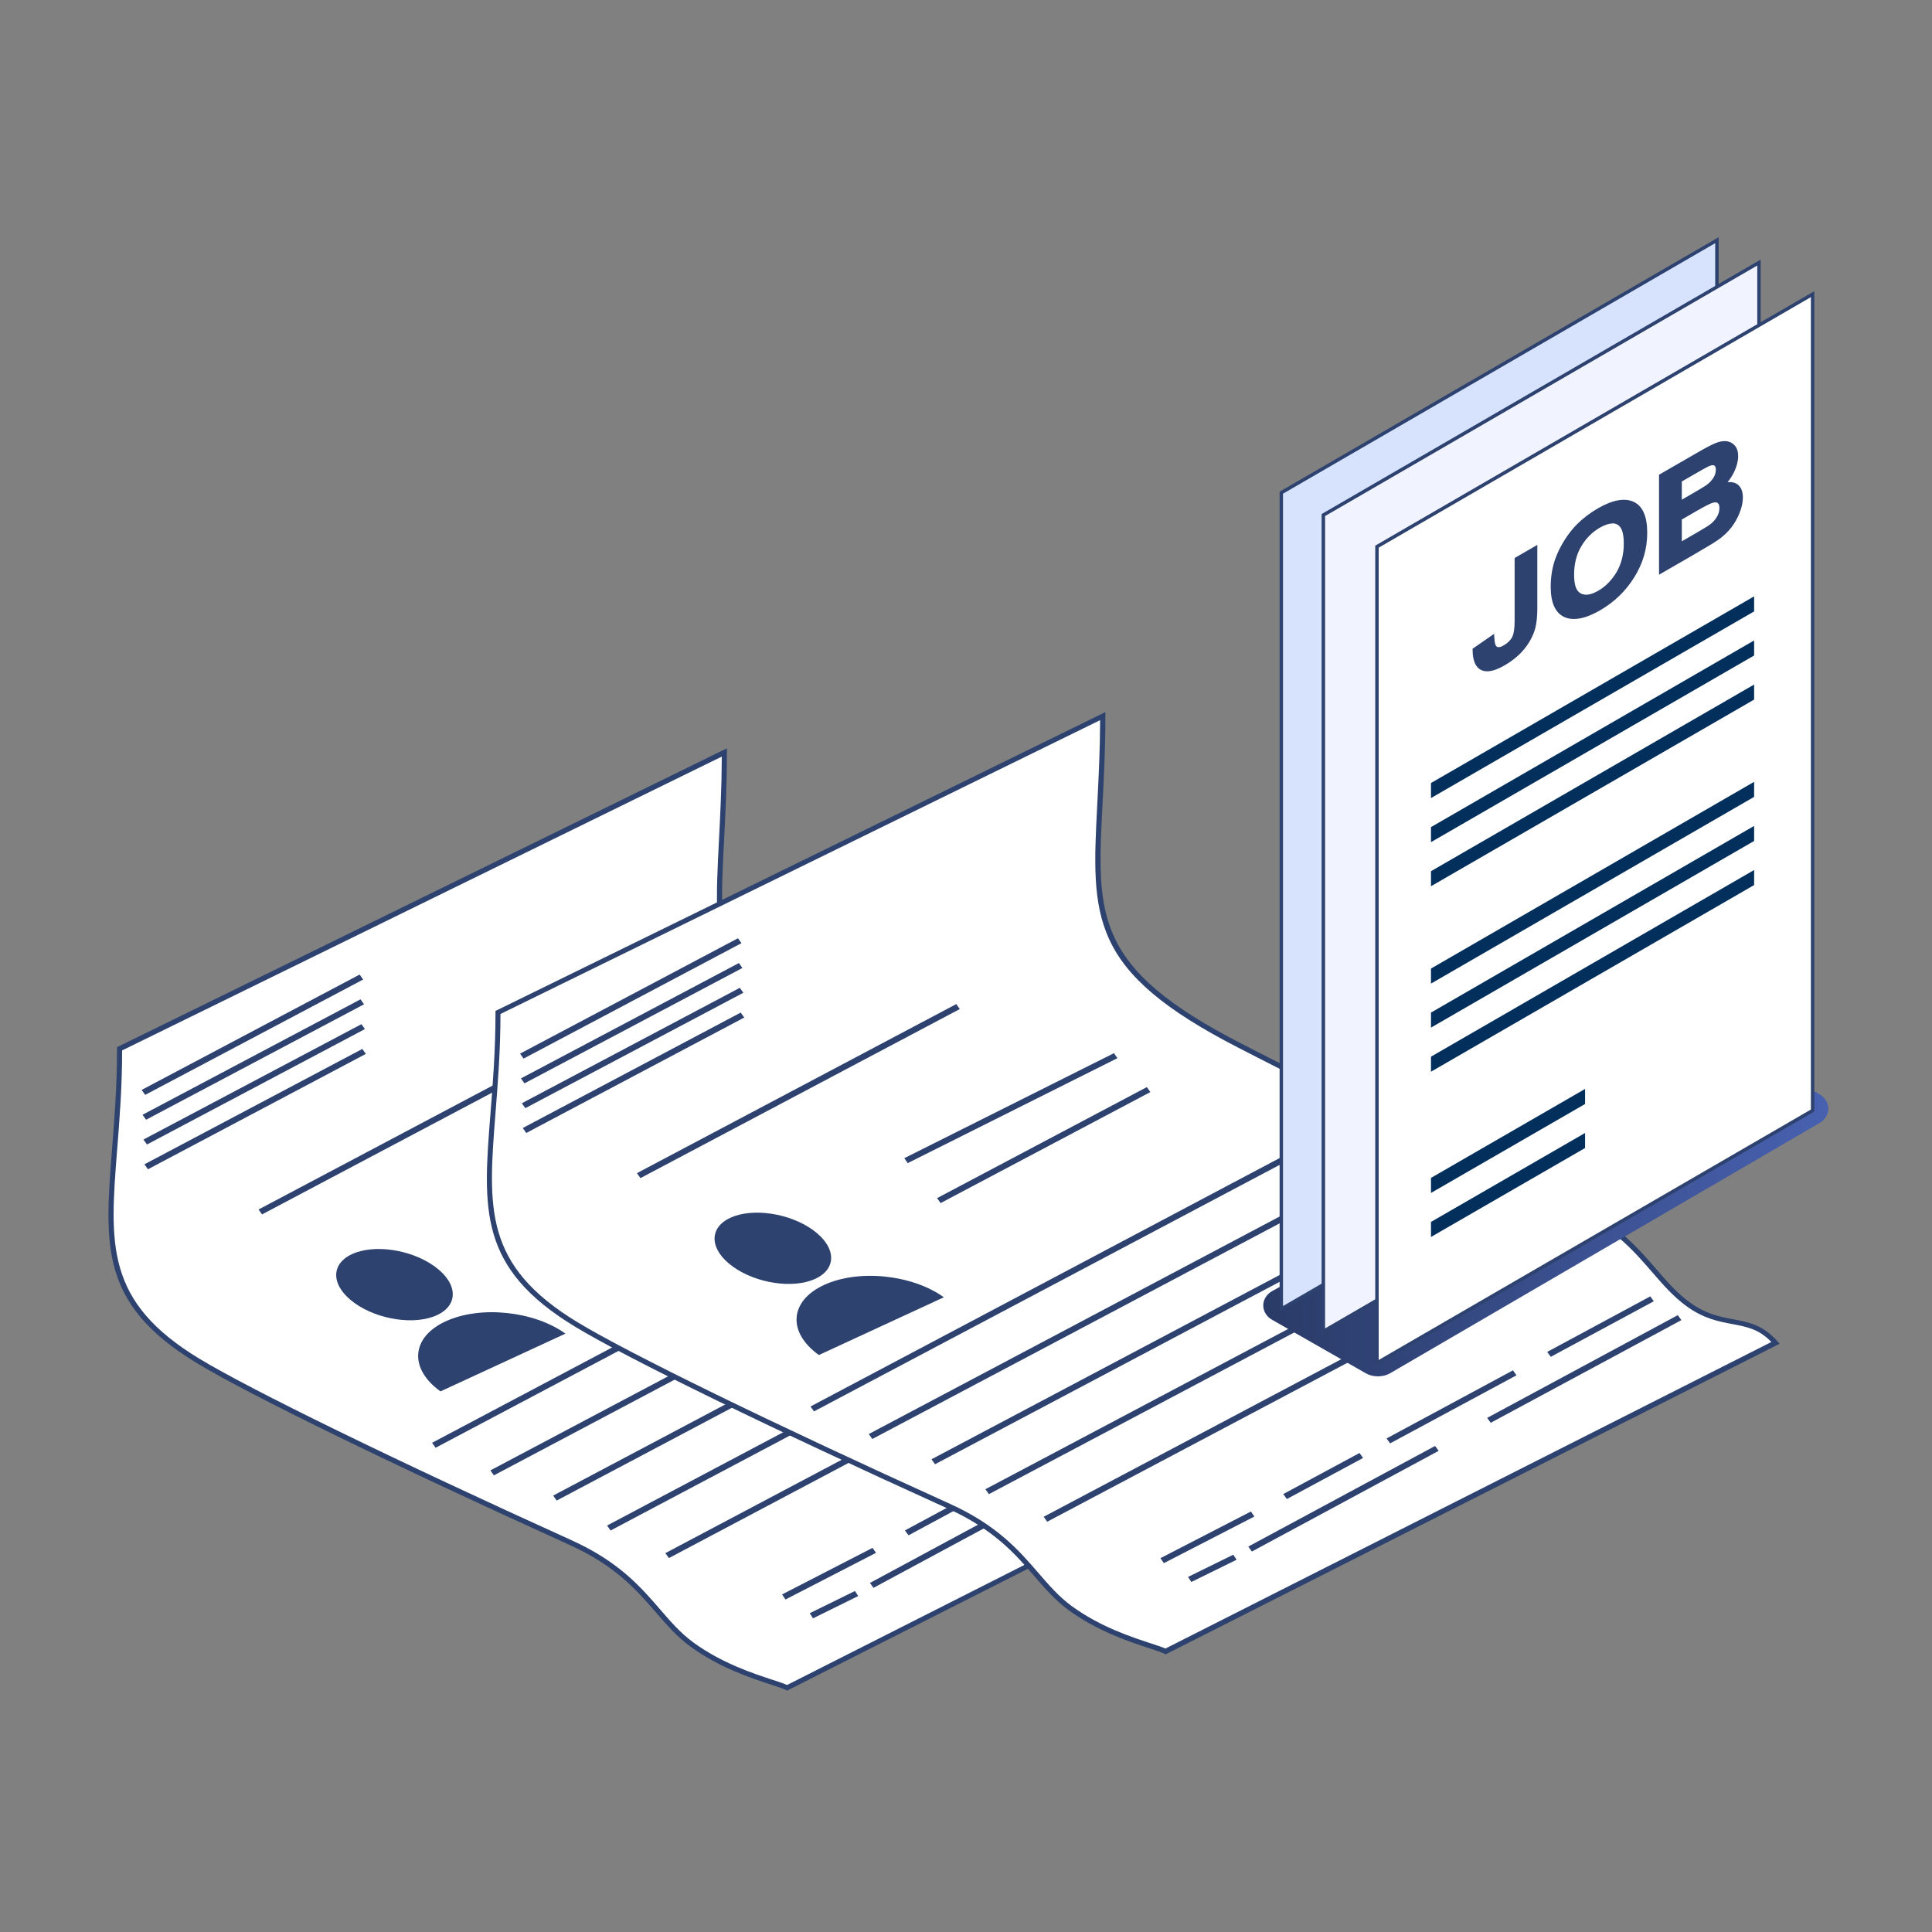 <?xml version="1.0" encoding="UTF-8"?>
<svg id="_レイヤー_1" data-name="レイヤー 1" xmlns="http://www.w3.org/2000/svg" version="1.1" xmlns:xlink="http://www.w3.org/1999/xlink" viewBox="0 0 280 280">
  <rect x="0" y="0" width="280" height="280" fill="#808080" stroke="none"/>
  <defs>
    <linearGradient id="_裼隯澵_胙琅韃炅_1" data-name="ﾁ裼隯澵隆 胙琅韃炅 1" x1="183.1" y1="175.58" x2="265" y2="175.58" gradientUnits="userSpaceOnUse">
      <stop offset="0" stop-color="#2a3b67"/>
      <stop offset="1" stop-color="#4861b0"/>
    </linearGradient>
  </defs>
  <g>
    <g>
      <path d="M202.48,199.87l-88.41,44.73c-1.66-.85-8.12-2.12-13.8-6.27-5.33-3.89-7.03-9.99-17.57-14.77-25.99-11.78-46.49-21.78-54.02-26.36-18.1-10.98-11.34-22.06-11.34-45.22l87.65-42.95c0,26.12-6.49,34.22,19.86,47.76,7.92,4.07,21.4,10.93,47.39,22.71,10.54,4.78,12.24,10.87,17.58,14.77,5.17,3.77,8.92,1.3,12.68,5.6Z" fill="#fff" stroke-width="0"/>
      <path d="M114.07,245.01l-.17-.08c-.42-.21-1.21-.47-2.21-.8-2.78-.91-7.44-2.43-11.64-5.5-1.93-1.41-3.4-3.11-4.95-4.9-2.74-3.18-5.85-6.79-12.56-9.83-25.81-11.7-46.52-21.8-54.06-26.38-14.01-8.5-13.34-16.96-12.24-30.98.34-4.26.72-9.08.72-14.55v-.23l.21-.1,88.18-43.21v.59c0,4.8-.22,9-.41,12.71-.85,16.32-1.24,23.77,20.07,34.72,6.58,3.38,20.26,10.41,47.37,22.7,6.86,3.11,10.02,6.78,12.82,10.02,1.52,1.76,2.96,3.43,4.82,4.79,2.36,1.72,4.38,2.1,6.33,2.47,2.22.42,4.32.81,6.4,3.19l.31.36-.42.21-88.57,44.81ZM17.7,152.22c0,5.41-.39,10.17-.72,14.38-1.08,13.74-1.74,22.03,11.88,30.29,7.52,4.56,28.2,14.65,53.99,26.34,6.86,3.11,10.02,6.78,12.82,10.02,1.52,1.76,2.96,3.43,4.82,4.79,4.11,3,8.7,4.5,11.44,5.4.95.31,1.67.54,2.14.76l87.82-44.43c-1.8-1.88-3.6-2.21-5.67-2.6-1.94-.36-4.14-.78-6.63-2.59-1.93-1.41-3.4-3.11-4.95-4.9-2.74-3.18-5.86-6.79-12.57-9.83-27.13-12.3-40.82-19.33-47.4-22.71-21.73-11.16-21.33-18.76-20.47-35.41.18-3.55.39-7.55.41-12.08l-86.92,42.59Z" fill="#2d426f" stroke-width="0"/>
    </g>
    <g>
      <polygon points="117.83 234.54 124.38 231.31 123.9 230.58 117.35 233.8 117.83 234.54" fill="#2d426f" stroke-width="0"/>
      <polygon points="126.59 230.12 153.67 215.54 153.15 214.82 126.08 229.41 126.59 230.12" fill="#2d426f" stroke-width="0"/>
      <polygon points="161.22 211.47 188.84 196.58 188.33 195.87 160.7 210.76 161.22 211.47" fill="#2d426f" stroke-width="0"/>
      <polygon points="113.84 231.81 126.96 225.05 126.45 224.33 113.34 231.08 113.84 231.81" fill="#2d426f" stroke-width="0"/>
      <polygon points="131.67 222.51 142.71 216.56 142.2 215.85 131.15 221.8 131.67 222.51" fill="#2d426f" stroke-width="0"/>
      <polygon points="146.63 214.45 164.95 204.58 164.43 203.87 146.12 213.73 146.63 214.45" fill="#2d426f" stroke-width="0"/>
      <polygon points="169.92 201.9 184.85 193.86 184.33 193.14 169.4 201.19 169.92 201.9" fill="#2d426f" stroke-width="0"/>
      <polygon points="96.94 225.81 168.49 187.92 167.98 187.21 96.43 225.09 96.94 225.81" fill="#2d426f" stroke-width="0"/>
      <polygon points="88.49 221.81 160.04 183.93 159.53 183.21 87.98 221.09 88.49 221.81" fill="#2d426f" stroke-width="0"/>
      <polygon points="80.68 217.47 150.94 180.27 150.43 179.55 80.17 216.75 80.68 217.47" fill="#2d426f" stroke-width="0"/>
      <polygon points="71.58 213.82 143.13 175.93 142.62 175.22 71.07 213.1 71.58 213.82" fill="#2d426f" stroke-width="0"/>
      <polygon points="63.13 209.82 134.68 171.94 134.17 171.22 62.62 209.1 63.13 209.82" fill="#2d426f" stroke-width="0"/>
      <polygon points="21.04 158.68 52.63 141.96 52.12 141.24 20.53 157.96 21.04 158.68" fill="#2d426f" stroke-width="0"/>
      <polygon points="21.17 162.28 52.76 145.55 52.25 144.83 20.66 161.56 21.17 162.28" fill="#2d426f" stroke-width="0"/>
      <polygon points="21.3 165.87 52.89 149.14 52.38 148.43 20.79 165.15 21.3 165.87" fill="#2d426f" stroke-width="0"/>
      <polygon points="21.44 169.46 53.02 152.74 52.51 152.02 20.93 168.74 21.44 169.46" fill="#2d426f" stroke-width="0"/>
      <polygon points="37.98 176 84.27 151.5 83.76 150.78 37.47 175.29 37.98 176" fill="#2d426f" stroke-width="0"/>
      <polygon points="76.72 173.84 107.1 158.63 106.61 157.9 76.23 173.11 76.72 173.84" fill="#2d426f" stroke-width="0"/>
      <polygon points="81.49 179.63 111.88 163.53 111.37 162.81 80.98 178.91 81.49 179.63" fill="#2d426f" stroke-width="0"/>
      <path d="M51.39,188.85c3.4,2.44,8.75,3.23,11.94,1.75,3.19-1.48,3.03-4.65-.38-7.09-3.4-2.44-8.75-3.23-11.94-1.75-3.19,1.48-3.02,4.65.38,7.09Z" fill="#2d426f" stroke-width="0"/>
      <path d="M63.84,201.65l18.11-8.37c-4.59-3.3-12.37-4.09-17.37-1.78-5,2.31-5.33,6.86-.74,10.15Z" fill="#2d426f" stroke-width="0"/>
    </g>
  </g>
  <g>
    <g>
      <path d="M257.32,194.61l-88.41,44.73c-1.66-.85-8.12-2.12-13.8-6.27-5.33-3.89-7.03-9.99-17.57-14.77-25.99-11.78-46.49-21.78-54.02-26.36-18.1-10.98-11.34-22.05-11.34-45.22l87.65-42.95c0,26.12-6.49,34.22,19.86,47.75,7.92,4.07,21.4,10.93,47.39,22.71,10.54,4.78,12.24,10.87,17.58,14.77,5.17,3.77,8.92,1.3,12.68,5.6Z" fill="#fff" stroke-width="0"/>
      <path d="M168.91,239.75l-.16-.08c-.42-.21-1.21-.47-2.21-.8-2.78-.91-7.44-2.43-11.65-5.5-1.93-1.41-3.4-3.11-4.95-4.9-2.74-3.18-5.85-6.79-12.56-9.83-25.81-11.7-46.52-21.8-54.06-26.38-14.01-8.5-13.34-16.96-12.23-30.97.34-4.26.72-9.08.72-14.55v-.23l.21-.1,88.18-43.21v.59c0,4.8-.22,9-.41,12.71-.85,16.32-1.24,23.77,20.07,34.72,6.57,3.38,20.25,10.4,47.37,22.7,6.86,3.11,10.02,6.78,12.82,10.02,1.52,1.76,2.96,3.43,4.82,4.79,2.36,1.72,4.38,2.1,6.33,2.47,2.22.42,4.32.81,6.4,3.19l.31.36-.42.21-88.57,44.81ZM72.53,146.95c0,5.41-.39,10.17-.72,14.38-1.08,13.74-1.74,22.03,11.88,30.29,7.52,4.56,28.2,14.65,53.99,26.33,6.86,3.11,10.02,6.78,12.82,10.02,1.52,1.76,2.96,3.43,4.82,4.79,4.11,3.01,8.7,4.5,11.44,5.4.95.31,1.66.54,2.14.76l87.82-44.43c-1.8-1.88-3.6-2.21-5.67-2.6-1.94-.36-4.14-.78-6.63-2.59-1.93-1.41-3.4-3.11-4.95-4.9-2.74-3.18-5.86-6.79-12.57-9.83-27.14-12.3-40.83-19.33-47.4-22.71-21.73-11.16-21.33-18.76-20.47-35.41.18-3.55.39-7.55.41-12.08l-86.92,42.59Z" fill="#2d426f" stroke-width="0"/>
    </g>
    <g>
      <polygon points="172.66 229.27 179.22 226.05 178.73 225.32 172.18 228.54 172.66 229.27" fill="#2d426f" stroke-width="0"/>
      <polygon points="181.43 224.86 208.5 210.27 207.98 209.56 180.91 224.14 181.43 224.86" fill="#2d426f" stroke-width="0"/>
      <polygon points="216.05 206.2 243.68 191.32 243.16 190.6 215.53 205.49 216.05 206.2" fill="#2d426f" stroke-width="0"/>
      <polygon points="168.68 226.54 181.79 219.79 181.29 219.06 168.18 225.82 168.68 226.54" fill="#2d426f" stroke-width="0"/>
      <polygon points="186.5 217.25 197.55 211.3 197.03 210.58 185.98 216.53 186.5 217.25" fill="#2d426f" stroke-width="0"/>
      <polygon points="201.47 209.18 219.78 199.32 219.27 198.6 200.95 208.47 201.47 209.18" fill="#2d426f" stroke-width="0"/>
      <polygon points="224.75 196.64 239.68 188.59 239.17 187.88 224.23 195.93 224.75 196.64" fill="#2d426f" stroke-width="0"/>
      <polygon points="151.77 220.54 223.32 182.66 222.81 181.94 151.26 219.82 151.77 220.54" fill="#2d426f" stroke-width="0"/>
      <polygon points="143.32 216.54 214.87 178.66 214.36 177.95 142.81 215.83 143.32 216.54" fill="#2d426f" stroke-width="0"/>
      <polygon points="135.51 212.21 205.78 175.01 205.27 174.29 135 211.49 135.51 212.21" fill="#2d426f" stroke-width="0"/>
      <polygon points="126.42 208.55 197.97 170.67 197.46 169.95 125.91 207.83 126.42 208.55" fill="#2d426f" stroke-width="0"/>
      <polygon points="117.97 204.55 189.52 166.67 189.01 165.95 117.46 203.84 117.97 204.55" fill="#2d426f" stroke-width="0"/>
      <polygon points="75.88 153.42 107.46 136.69 106.95 135.98 75.37 152.7 75.88 153.42" fill="#2d426f" stroke-width="0"/>
      <polygon points="76.01 157.01 107.59 140.29 107.09 139.57 75.5 156.29 76.01 157.01" fill="#2d426f" stroke-width="0"/>
      <polygon points="76.14 160.6 107.73 143.88 107.22 143.16 75.63 159.89 76.14 160.6" fill="#2d426f" stroke-width="0"/>
      <polygon points="76.27 164.2 107.86 147.47 107.35 146.75 75.76 163.48 76.27 164.2" fill="#2d426f" stroke-width="0"/>
      <polygon points="92.82 170.74 139.1 146.24 138.59 145.52 92.31 170.02 92.82 170.74" fill="#2d426f" stroke-width="0"/>
      <polygon points="131.55 168.57 161.94 153.36 161.45 152.63 131.06 167.85 131.55 168.57" fill="#2d426f" stroke-width="0"/>
      <polygon points="136.32 174.36 166.72 158.27 166.21 157.55 135.81 173.64 136.32 174.36" fill="#2d426f" stroke-width="0"/>
      <path d="M106.23,183.58c3.4,2.44,8.75,3.23,11.94,1.75,3.19-1.48,3.02-4.65-.38-7.09-3.4-2.44-8.75-3.22-11.94-1.75s-3.03,4.65.38,7.09Z" fill="#2d426f" stroke-width="0"/>
      <path d="M118.68,196.38l18.11-8.37c-4.59-3.3-12.37-4.1-17.37-1.78-5,2.31-5.33,6.86-.74,10.15Z" fill="#2d426f" stroke-width="0"/>
    </g>
  </g>
  <g>
    <path d="M263.76,158.61l-12.5-6.46c-.5-.29-1.11-.45-1.76-.45s-1.25.15-1.76.44l-31.67,17.48-31.67,17.48c-.82.45-1.31,1.23-1.32,2.08,0,.84.46,1.61,1.24,2.07l13.61,7.77c.5.29,1.11.45,1.76.45s1.25-.15,1.75-.43l31.11-18.13,31.11-18.13c.82-.45,1.31-1.23,1.32-2.08,0-.84-.46-1.61-1.24-2.07Z" fill="url(#_裼隯澵_胙琅韃炅_1)" stroke-width="0"/>
    <g>
      <polygon points="248.83 34.81 248.83 153.12 185.69 189.71 185.69 71.41 248.83 34.81" fill="#d7e3fd" stroke-width="0"/>
      <path d="M185.45,190.14v-118.88l.12-.07,63.51-36.81v118.89l-.12.07-63.51,36.8ZM185.94,71.55v117.73l62.64-36.3V35.24l-62.64,36.31Z" fill="#2d426f" stroke-width="0"/>
    </g>
    <g>
      <polygon points="254.93 38.05 254.93 156.37 191.79 192.95 191.79 74.65 254.93 38.05" fill="#f1f3ff" stroke-width="0"/>
      <path d="M191.54,193.38v-118.88l.12-.07,63.51-36.81v118.89l-.12.07-63.51,36.8ZM192.04,74.79v117.73l62.64-36.3V38.48l-62.64,36.31Z" fill="#2d426f" stroke-width="0"/>
    </g>
    <g>
      <polygon points="262.7 42.63 262.7 160.94 199.56 197.53 199.56 79.23 262.7 42.63" fill="#fff" stroke-width="0"/>
      <path d="M199.31,197.96v-118.88l.12-.07,63.51-36.81v118.89l-.12.07-63.51,36.8ZM199.81,79.37v117.73l62.64-36.3V43.06l-62.64,36.31Z" fill="#2d426f" stroke-width="0"/>
    </g>
    <g>
      <polygon points="254.22 88.61 207.39 115.66 207.39 113.48 254.22 86.43 254.22 88.61" fill="#022f5b" stroke-width="0"/>
      <polygon points="254.22 95 207.39 122.05 207.39 119.87 254.22 92.82 254.22 95" fill="#022f5b" stroke-width="0"/>
      <polygon points="254.22 101.39 207.39 128.44 207.39 126.26 254.22 99.21 254.22 101.39" fill="#022f5b" stroke-width="0"/>
      <polygon points="254.22 115.49 207.39 142.55 207.39 140.37 254.22 113.31 254.22 115.49" fill="#022f5b" stroke-width="0"/>
      <polygon points="254.22 121.88 207.39 148.93 207.39 146.75 254.22 119.7 254.22 121.88" fill="#022f5b" stroke-width="0"/>
      <polygon points="254.22 128.27 207.39 155.32 207.39 153.14 254.22 126.09 254.22 128.27" fill="#022f5b" stroke-width="0"/>
      <polygon points="229.72 160 207.39 172.89 207.39 170.71 229.72 157.82 229.72 160" fill="#022f5b" stroke-width="0"/>
      <polygon points="229.72 166.38 207.39 179.27 207.39 177.09 229.72 164.2 229.72 166.38" fill="#022f5b" stroke-width="0"/>
    </g>
    <g>
      <g>
        <path d="M219.77,81.01l2.8-1.62v8.81c0,1.15-.1,2.1-.3,2.83-.27.97-.77,1.9-1.48,2.81-.71.9-1.66,1.69-2.83,2.37-1.37.79-2.43,1.02-3.17.68-.74-.34-1.11-1.26-1.12-2.74l2.65-1.83c.03.78.15,1.27.35,1.49.3.32.77.31,1.39-.05.63-.36,1.07-.8,1.33-1.3.26-.51.39-1.32.39-2.45v-8.99Z" fill="#2d426f" stroke-width="0"/>
        <path d="M215.54,97.29c-.32,0-.6-.06-.86-.18-.83-.38-1.26-1.38-1.26-2.96v-.13l3.12-2.16.02.45c.04.93.19,1.23.28,1.33.08.09.32.34,1.08-.1.58-.34.99-.74,1.23-1.2.24-.47.36-1.26.36-2.34v-9.13l3.29-1.9v9.23c0,1.17-.11,2.14-.31,2.9-.28.99-.79,1.97-1.52,2.89-.73.92-1.71,1.74-2.9,2.43-1,.58-1.84.87-2.54.87ZM213.92,94.28c.03,1.29.35,2.1.97,2.38.66.3,1.65.08,2.94-.67,1.14-.66,2.07-1.43,2.76-2.31.69-.87,1.18-1.79,1.44-2.72.2-.71.29-1.64.29-2.77v-8.38l-2.3,1.33v8.84c0,1.18-.14,2.02-.42,2.56-.28.55-.76,1.02-1.42,1.4-.91.53-1.42.29-1.69,0-.2-.21-.33-.6-.39-1.2l-2.18,1.51Z" fill="#2d426f" stroke-width="0"/>
      </g>
      <g>
        <path d="M224.99,85.04c0-1.42.21-2.73.64-3.94.32-.89.75-1.78,1.29-2.65.55-.88,1.15-1.64,1.8-2.29.87-.87,1.87-1.63,3-2.28,2.05-1.18,3.69-1.49,4.92-.93,1.23.56,1.85,1.97,1.85,4.24s-.61,4.36-1.83,6.33c-1.22,1.97-2.85,3.55-4.9,4.73-2.07,1.19-3.71,1.51-4.93.96-1.22-.56-1.83-1.94-1.83-4.16ZM227.88,83.27c0,1.57.36,2.56,1.09,2.95.73.4,1.65.27,2.77-.38,1.12-.65,2.04-1.58,2.76-2.8.72-1.22,1.08-2.64,1.08-4.25s-.35-2.58-1.05-2.96c-.7-.38-1.63-.24-2.79.43-1.16.67-2.09,1.61-2.8,2.81-.71,1.2-1.06,2.6-1.06,4.21Z" fill="#2d426f" stroke-width="0"/>
        <path d="M228.11,89.71c-.51,0-.97-.09-1.39-.28-1.31-.6-1.98-2.07-1.98-4.38,0-1.44.22-2.79.65-4.02.32-.9.76-1.81,1.32-2.7.56-.89,1.17-1.68,1.83-2.34.88-.88,1.9-1.66,3.05-2.32,2.11-1.22,3.85-1.54,5.15-.95,1.32.6,1.99,2.11,1.99,4.47s-.63,4.46-1.87,6.46c-1.24,2-2.91,3.62-4.98,4.81-1.44.83-2.71,1.25-3.77,1.25ZM235.33,72.92c-.97,0-2.14.39-3.49,1.17-1.11.64-2.1,1.39-2.95,2.24-.63.63-1.23,1.39-1.76,2.25-.54.86-.96,1.74-1.27,2.61-.41,1.17-.62,2.47-.62,3.85,0,2.1.57,3.42,1.69,3.93,1.14.52,2.72.2,4.71-.95,2-1.15,3.62-2.72,4.81-4.65,1.19-1.92,1.79-4.01,1.79-6.2s-.57-3.5-1.7-4.02c-.36-.16-.76-.25-1.21-.25ZM229.88,86.69c-.37,0-.71-.08-1.02-.25-.81-.44-1.22-1.5-1.22-3.17s.37-3.09,1.1-4.33c.73-1.24,1.7-2.21,2.89-2.9,1.23-.71,2.25-.86,3.03-.43.79.43,1.18,1.47,1.18,3.18s-.37,3.12-1.11,4.38c-.74,1.25-1.69,2.22-2.85,2.89-.73.42-1.4.64-1.99.64ZM233.68,75.87c-.51,0-1.11.2-1.81.6-1.11.64-2.03,1.56-2.71,2.72-.68,1.16-1.03,2.53-1.03,4.08s.32,2.39.96,2.73c.64.35,1.49.22,2.53-.38,1.08-.62,1.97-1.54,2.67-2.71.69-1.18,1.04-2.57,1.04-4.13s-.31-2.41-.92-2.75c-.22-.12-.46-.18-.73-.18Z" fill="#2d426f" stroke-width="0"/>
      </g>
      <g>
        <path d="M240.68,68.94l5.56-3.21c1.1-.63,1.92-1.06,2.46-1.28.54-.22,1.02-.31,1.45-.26.43.04.78.23,1.07.55.28.32.43.78.43,1.38,0,.65-.18,1.35-.53,2.1-.35.75-.83,1.43-1.43,2.05.85-.24,1.5-.2,1.95.13.46.33.68.9.68,1.7,0,.63-.15,1.33-.44,2.1-.29.77-.7,1.48-1.2,2.13-.51.65-1.14,1.23-1.88,1.75-.47.32-1.6,1-3.39,2.05l-4.74,2.73v-13.91ZM243.49,69.63v3.22l1.84-1.06c1.09-.63,1.77-1.04,2.04-1.23.48-.34.86-.72,1.13-1.15.27-.43.41-.88.41-1.32s-.12-.71-.36-.84c-.24-.13-.59-.09-1.06.12-.28.13-1.08.57-2.4,1.34l-1.61.93ZM243.49,75.16v3.72l2.6-1.5c1.01-.58,1.65-.98,1.93-1.2.42-.32.76-.7,1.02-1.14.26-.44.39-.92.39-1.41,0-.42-.1-.71-.3-.89-.2-.17-.49-.22-.88-.13-.38.09-1.21.5-2.49,1.24l-2.27,1.31Z" fill="#2d426f" stroke-width="0"/>
        <path d="M240.44,83.28v-14.48l5.69-3.28c1.1-.64,1.94-1.07,2.49-1.3.58-.23,1.11-.33,1.57-.28.49.05.9.26,1.23.63.33.37.49.89.49,1.55s-.19,1.43-.55,2.2c-.26.55-.59,1.07-.98,1.56.58-.06,1.06.05,1.43.32.52.38.78,1.02.78,1.9,0,.66-.15,1.4-.46,2.19-.3.78-.72,1.52-1.24,2.19-.52.67-1.18,1.28-1.94,1.8-.47.33-1.59,1-3.4,2.06l-5.11,2.95ZM240.93,69.08v13.34l4.36-2.52c1.78-1.04,2.91-1.73,3.37-2.04.72-.5,1.34-1.07,1.83-1.7.49-.63.89-1.32,1.17-2.06.28-.74.43-1.41.43-2.01,0-.73-.19-1.22-.58-1.5-.39-.28-.97-.31-1.74-.1l-.89.26.64-.66c.58-.6,1.05-1.27,1.38-1.98.33-.71.5-1.38.5-1.99,0-.54-.12-.95-.36-1.22-.24-.27-.54-.43-.91-.46-.38-.04-.83.04-1.33.25-.53.22-1.35.64-2.43,1.27l-5.44,3.14ZM243.25,79.31v-4.29l2.39-1.38c1.31-.76,2.15-1.17,2.56-1.27.46-.11.83-.04,1.1.18.26.22.39.58.39,1.07,0,.54-.14,1.05-.43,1.53-.28.47-.64.88-1.08,1.22-.27.22-.91.61-1.95,1.21l-2.97,1.71ZM243.74,75.3v3.15l2.23-1.29c1.02-.59,1.64-.97,1.9-1.18.39-.3.72-.66.96-1.08.24-.4.36-.84.36-1.28,0-.34-.07-.57-.22-.7-.14-.12-.36-.14-.66-.08-.25.06-.86.31-2.42,1.21l-2.14,1.24ZM243.25,73.27v-3.79l1.74-1c1.35-.78,2.14-1.22,2.42-1.35.55-.25.97-.29,1.28-.12.32.18.48.54.48,1.06,0,.49-.15.98-.45,1.46-.29.46-.7.87-1.2,1.22-.27.19-.94.59-2.06,1.24l-2.21,1.28ZM243.74,69.77v2.65l1.47-.85c1.09-.63,1.77-1.04,2.02-1.21.45-.31.81-.68,1.07-1.08.25-.39.37-.79.37-1.19,0-.33-.08-.54-.23-.63-.16-.09-.45-.04-.83.13-.26.12-1.07.57-2.38,1.33l-1.49.86Z" fill="#2d426f" stroke-width="0"/>
      </g>
    </g>
  </g>
</svg>